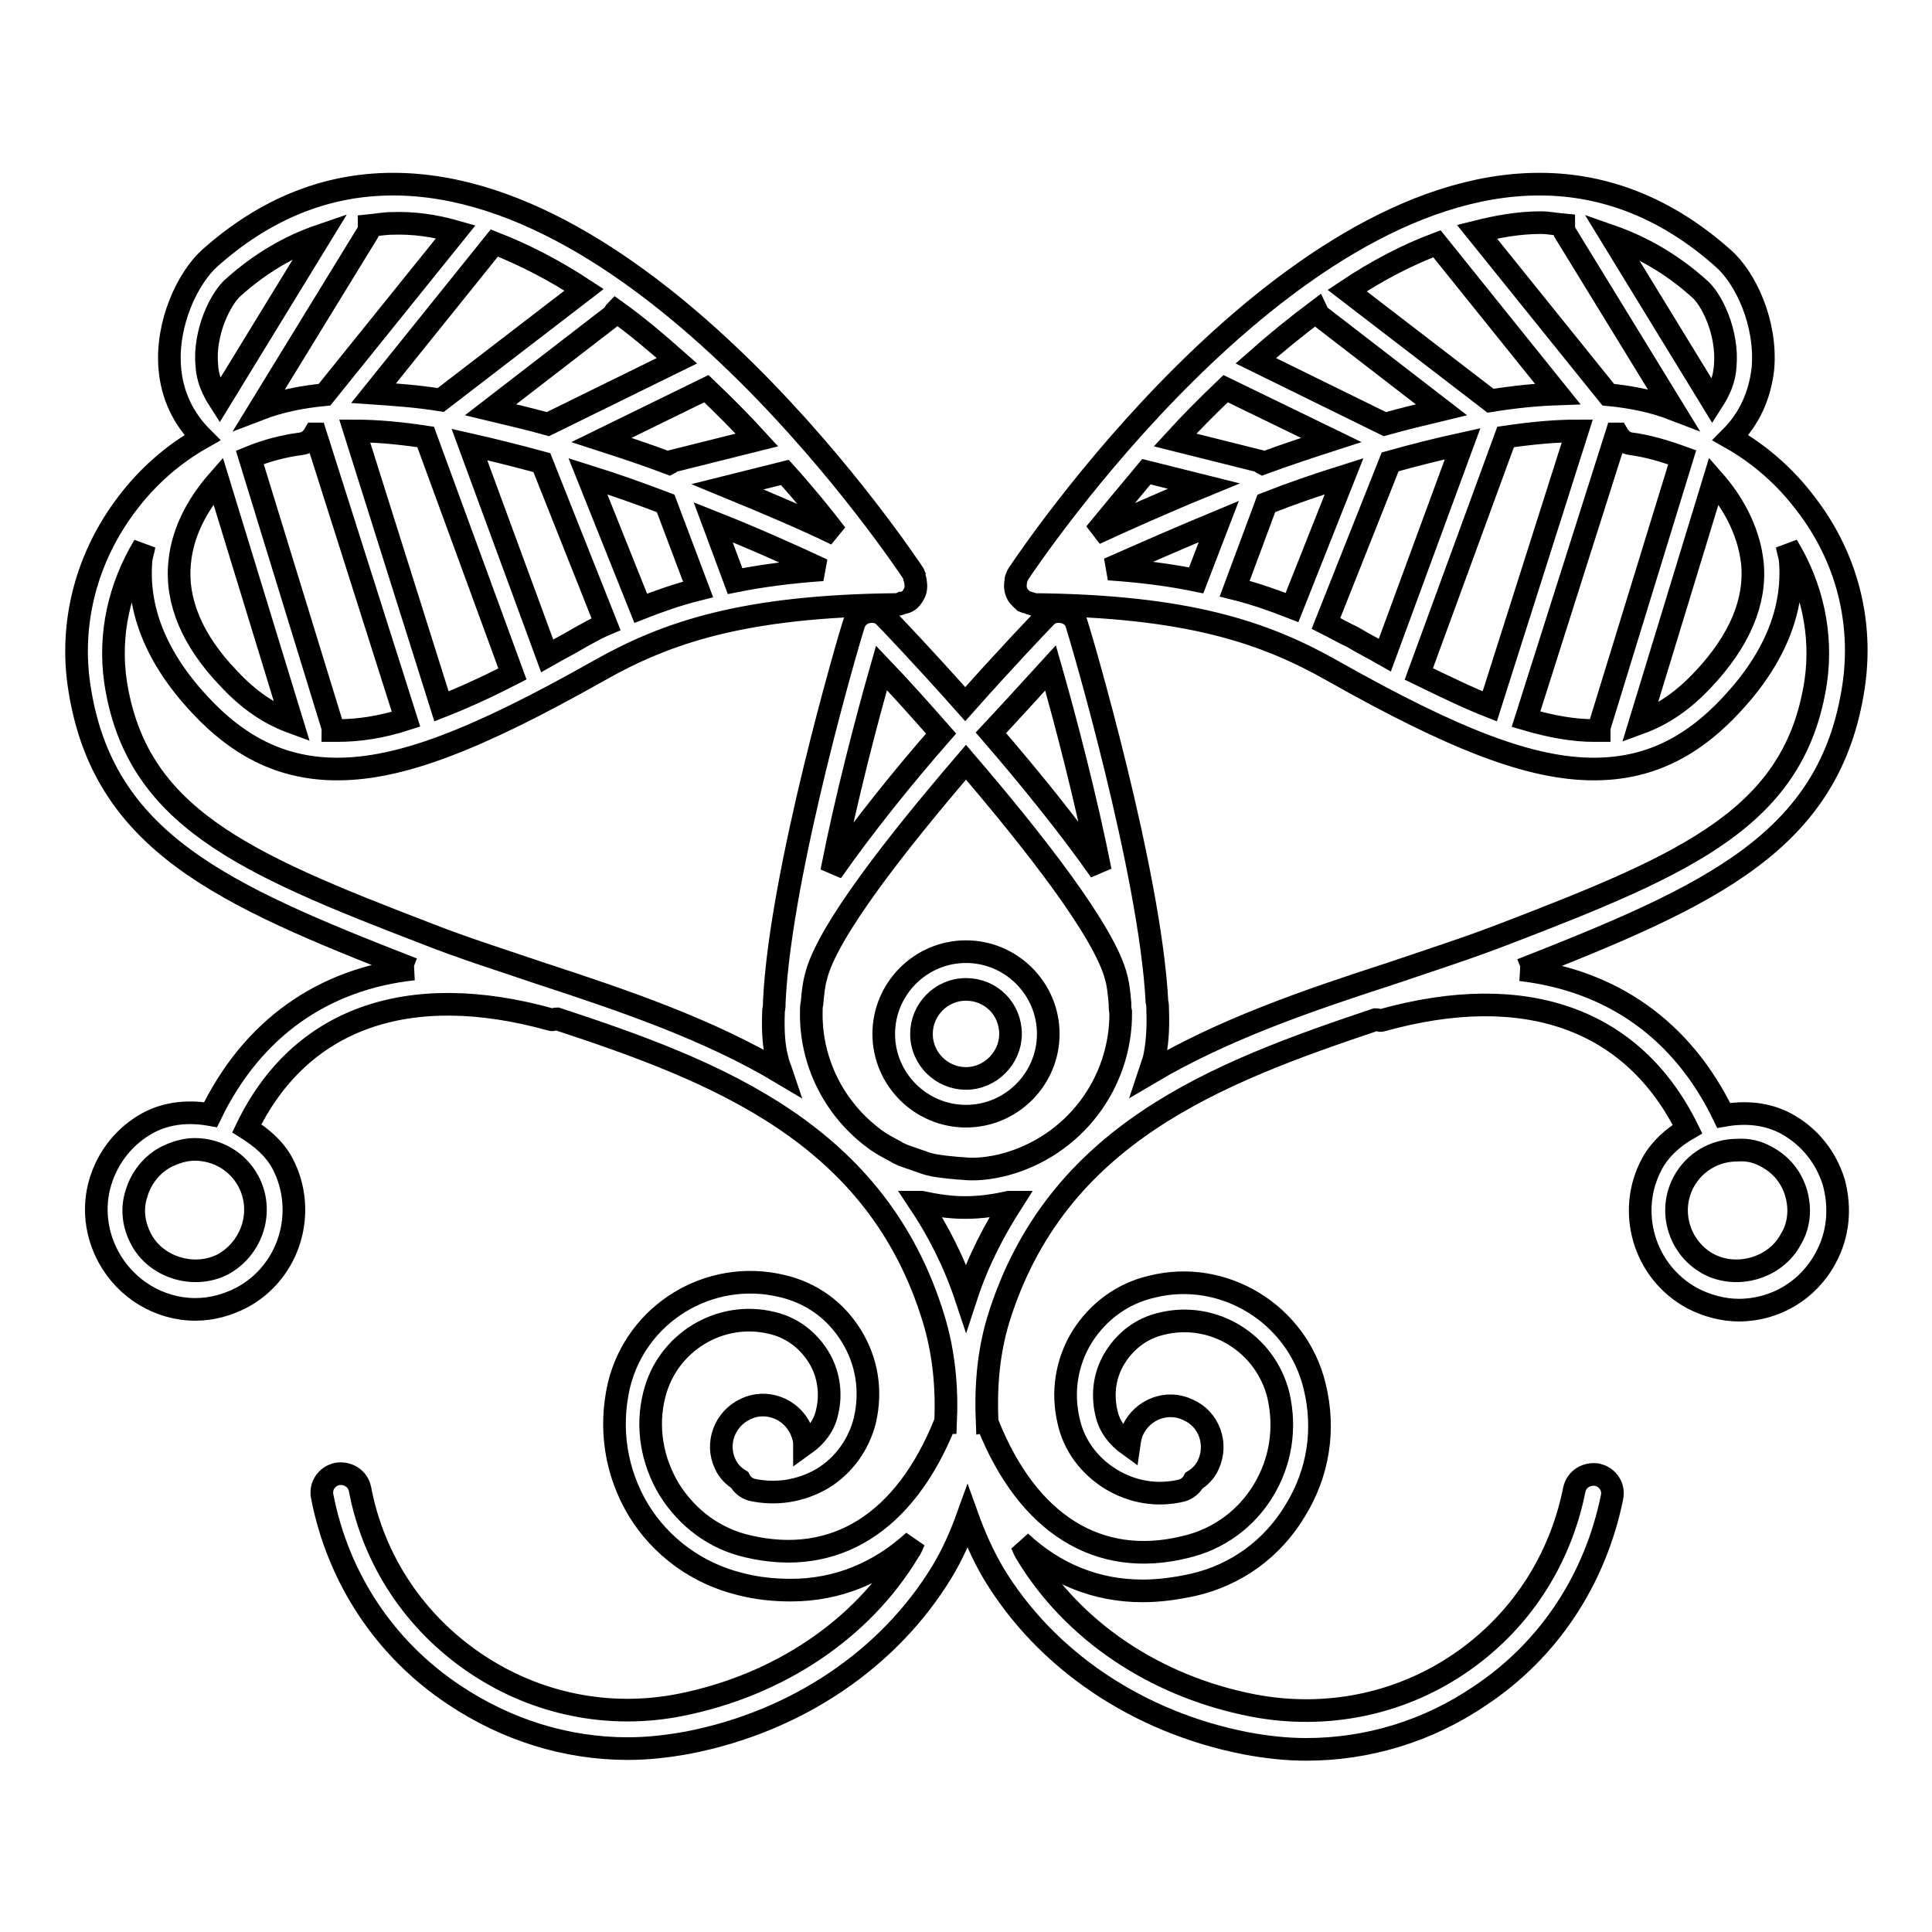 <?xml version="1.0" encoding="utf-8"?>
<!-- Svg Vector Icons : http://www.onlinewebfonts.com/icon -->
<!DOCTYPE svg PUBLIC "-//W3C//DTD SVG 1.1//EN" "http://www.w3.org/Graphics/SVG/1.1/DTD/svg11.dtd">
<svg version="1.1" xmlns="http://www.w3.org/2000/svg" xmlns:xlink="http://www.w3.org/1999/xlink" x="0px" y="0px" viewBox="0 0 256 256" enable-background="new 0 0 256 256" xml:space="preserve">
<g><g><g><g><path stroke-width="3" fill-opacity="0" stroke="#000000"  d="M245.6,91c1.3-8.6-0.9-17.2-6.3-24.2c-2.7-3.6-6.1-6.6-10-8.8c2.5-2.5,3.9-5.6,4.3-9.2c0.5-6-2.3-12-5.3-14.6c-7.3-6.5-15.5-9.8-24.3-9.8c-34.5,0-67.7,49.6-69.1,51.7c-0.1,0.1-0.1,0.3-0.2,0.5c-0.1,0.1-0.1,0.2-0.1,0.4c-0.1,0.6-0.1,1.1,0.2,1.7c0,0,0,0,0,0l0,0l0,0c0.2,0.4,0.6,0.7,0.9,1c0.2,0.1,0.5,0.1,0.7,0.2c0.2,0,0.4,0.2,0.6,0.2c20.4,0.2,30.6,3.7,39.6,8.8c16.3,9.2,26.3,13,34.6,13c7,0,12.8-2.7,18.2-8.5c5.8-6.2,8.4-12.7,7.8-19.3c-0.1-0.6-0.3-1.2-0.4-1.8c3.3,5.4,4.7,11.7,3.8,18c-2.7,17.8-16.6,24-41.1,33.4c-4.9,1.9-9.9,3.5-15.2,5.3c-11.1,3.6-22.2,7.4-32,13.2c0.2-0.6,0.4-1.2,0.6-1.8c0.4-1.7,0.6-3.9,0.5-6.5c0-0.4,0-0.8-0.1-1.2c-0.9-17.2-10.1-48.4-10.6-49.9c-0.2-0.9-0.9-1.5-1.8-1.7c-0.9-0.2-1.8,0-2.4,0.7c-0.5,0.5-5,5.2-10.6,11.5c-5.6-6.3-10.1-11-10.6-11.5c-0.6-0.7-1.5-0.9-2.4-0.7c-0.9,0.2-1.6,0.9-1.8,1.7c-0.5,1.5-9.7,32.7-10.5,49.9c0,0.4,0,0.8-0.1,1.2c-0.1,2.6,0,4.7,0.5,6.5c0.1,0.6,0.4,1.2,0.6,1.8c-9.7-5.8-20.9-9.6-31.9-13.2c-5.3-1.8-10.4-3.4-15.2-5.3C32,114.3,18,108.1,15.3,90.3c-0.9-6.3,0.5-12.5,3.8-18c-0.1,0.6-0.3,1.2-0.4,1.8c-0.6,6.6,2,13.1,7.8,19.3c5.4,5.8,11.2,8.5,18.2,8.5c8.3,0,18.3-3.8,34.6-13c9-5.1,19.2-8.6,39.6-8.8c0.2,0,0.4-0.1,0.6-0.2c0.2,0,0.5-0.1,0.7-0.2c0.4-0.2,0.7-0.6,0.9-1l0,0l0,0c0,0,0,0,0,0c0.3-0.5,0.3-1.1,0.2-1.7c0-0.2-0.1-0.3-0.1-0.4c-0.1-0.1,0-0.3-0.1-0.5c-1.4-2.1-34.5-51.7-69-51.7c-8.9,0-17,3.3-24.3,9.8c-2.9,2.6-5.8,8.6-5.3,14.6c0.3,3.6,1.8,6.7,4.3,9.2c-3.9,2.2-7.3,5.2-10,8.8c-5.3,7-7.6,15.6-6.3,24.2c3.1,20.5,18.8,27.5,44.2,37.4c0,0,0,0,0.1,0c-12,1.3-21.4,7.9-26.9,19.3c-2.8-0.5-5.7-0.3-8.3,1.1c-3.1,1.7-5.3,4.5-6.3,7.8s-0.6,6.9,1.1,10c2.3,4.2,6.7,6.9,11.5,6.9c2.2,0,4.3-0.6,6.2-1.6c6.3-3.4,8.7-11.4,5.3-17.8c-1.1-2-2.8-3.4-4.7-4.6C39.7,135,54,129.8,73,135.1c0.3,0.1,0.5-0.1,0.8-0.1c21.3,7,42.4,15.2,49.9,39.7c1.4,4.6,1.8,9.2,1.6,13.8c0,0-0.1,0-0.1,0.1c-5.3,13.2-14.6,19-26.1,16.3c-4.4-1-8-3.7-10.4-7.5c-2.3-3.8-3.1-8.3-2-12.6c1.7-6.9,8.7-11.2,15.6-9.5c2.6,0.6,4.7,2.2,6.1,4.4c1.4,2.2,1.8,4.9,1.2,7.4c-0.4,1.9-1.6,3.3-3,4.3c0-0.7-0.2-1.3-0.5-2c-1.3-2.8-4.6-4-7.3-2.7c-2.8,1.3-4,4.6-2.7,7.3c0.4,0.9,1.1,1.6,1.9,2.1c0.3,0.6,0.9,1.1,1.6,1.3c3.2,0.7,6.5,0.2,9.4-1.5c2.8-1.7,4.8-4.5,5.6-7.7c0.9-3.9,0.3-7.8-1.8-11.2c-2.1-3.4-5.3-5.7-9.2-6.6c-9.6-2.3-19.3,3.6-21.6,13.2c-1.3,5.7-0.4,11.5,2.6,16.5c3,4.9,7.8,8.4,13.5,9.8c2.3,0.6,4.6,0.8,6.7,0.8c6.2,0,11.7-2.3,16.3-6.5c-0.2,0.5-0.4,1-0.7,1.4c-6.2,10.3-17.2,17.7-30.2,20.3c-9.5,1.9-19.2-0.1-27.2-5.5c-8-5.4-13.5-13.6-15.3-23.1c-0.3-1.4-1.6-2.2-3-2c-1.4,0.3-2.3,1.6-2,3c2.1,10.8,8.3,20.2,17.5,26.3c6.9,4.6,14.8,7.1,23,7.1c2.6,0,5.3-0.3,8-0.8c14.4-2.8,26.6-11.1,33.6-22.6c1.4-2.3,2.5-4.8,3.4-7.3c0.9,2.5,2,5,3.4,7.4c6.9,11.5,19.1,19.8,33.5,22.6c2.7,0.5,5.3,0.8,8,0.8c8.1,0,16.1-2.4,23-7.1c9.2-6.1,15.3-15.5,17.5-26.3c0.3-1.4-0.6-2.7-2-3c-1.4-0.2-2.7,0.6-3,2c-1.9,9.5-7.3,17.7-15.3,23.1c-8,5.4-17.7,7.3-27.2,5.5c-13-2.5-24-9.9-30.2-20.3c-0.3-0.5-0.4-1-0.7-1.4c4.6,4.3,10.1,6.5,16.2,6.5c2.2,0,4.4-0.3,6.7-0.8c5.7-1.3,10.5-4.8,13.5-9.8c3.1-5,4-10.8,2.6-16.5c-2.3-9.6-12.1-15.6-21.6-13.2c-3.9,0.9-7.1,3.3-9.2,6.6c-2.1,3.4-2.7,7.4-1.8,11.2c0.7,3.2,2.7,5.9,5.6,7.7c2.8,1.7,6.1,2.3,9.4,1.5c0.7-0.2,1.3-0.7,1.6-1.3c0.8-0.5,1.5-1.2,1.9-2.1c1.3-2.8,0.1-6.1-2.7-7.3c-2.7-1.3-6-0.1-7.3,2.7c-0.3,0.6-0.4,1.3-0.5,2c-1.4-1-2.6-2.4-3-4.3c-0.6-2.6-0.2-5.2,1.2-7.4c1.4-2.2,3.5-3.8,6.1-4.4c6.9-1.7,13.8,2.6,15.5,9.5c1,4.4,0.3,8.8-2,12.6s-6,6.5-10.4,7.5c-11.4,2.8-20.8-3-26.1-16.3c0-0.1-0.1-0.1-0.1-0.1c-0.2-4.6,0.1-9.2,1.5-13.8c7.6-24.5,28.8-32.6,50-39.7c0.3,0,0.5,0.2,0.8,0.1c19-5.3,33.3-0.2,40.5,14.4c-1.9,1.1-3.6,2.6-4.7,4.6c-3.4,6.3-1.1,14.3,5.3,17.8c1.9,1,4.1,1.6,6.2,1.6c4.8,0,9.2-2.6,11.5-6.9c1.7-3.1,2-6.6,1.1-10c-1-3.3-3.2-6.1-6.3-7.8c-2.6-1.4-5.5-1.6-8.3-1.1c-5.5-11.4-14.9-17.9-26.9-19.3c0,0,0,0,0.1,0C226.8,118.6,242.5,111.5,245.6,91z M151.9,62.5l7.6,1.9c-5.6,2.3-10.5,4.5-14.4,6.3C147,68.4,149.3,65.6,151.9,62.5z M161.5,69.1l-3,7.8c-3.4-0.7-7.2-1.2-11.6-1.5C151.2,73.5,156.2,71.3,161.5,69.1z M167.8,66.7c3.3-1.3,6.8-2.5,10.3-3.6l-6.9,17.4c-2.3-0.9-4.8-1.8-7.6-2.5L167.8,66.7z M183.5,56.2l-17.1-8.4c2.6-2.3,5.3-4.5,8.1-6.6c0.1,0.2,0.1,0.5,0.3,0.6L191,54.3C188.5,54.9,186,55.5,183.5,56.2z M190.4,32.3l16,19.9c-2.9,0.1-5.8,0.4-8.9,0.9l-19-14.6C182.4,35.9,186.4,33.8,190.4,32.3z M209,57.1l-11.6,36.5c-2.8-1.1-5.9-2.6-9.4-4.3l11.5-31.4C202.9,57.4,206,57.1,209,57.1z M228.6,48.5c-0.1,1.8-0.8,3.3-1.7,4.7l-13.4-21.9c4,1.4,7.9,3.6,11.5,6.8C226.8,39.5,229,44.1,228.6,48.5z M207.2,29.8c0,0.3,0,0.6,0.1,0.9l14.4,23.5c-2.6-1-5.5-1.6-8.6-1.9l-17.4-21.6c2.8-0.7,5.6-1.2,8.5-1.2C205.1,29.5,206.1,29.7,207.2,29.8z M162.4,51.5l14,6.8c-3.1,1-6.1,2-9.1,3.1c-0.2-0.1-0.2-0.3-0.4-0.3l-11.2-2.8C157.8,56,160,53.8,162.4,51.5z M175.7,82.6l8.5-21.4c3.2-0.9,6.4-1.7,9.6-2.4l-10.3,28c-1.4-0.8-2.8-1.5-4.3-2.4C178.1,83.9,176.9,83.2,175.7,82.6z M202.2,95.3l12-37.8c0,0,0.1,0,0.1,0c0.4,0.7,1,1.2,1.8,1.3c2.3,0.3,4.6,1,6.8,1.8l-11,35.8c0,0.1,0,0.2,0,0.4c-0.2,0-0.4,0-0.7,0C208.6,96.8,205.6,96.3,202.2,95.3z M225.7,90c-2.7,2.9-5.4,4.7-8.4,5.8l9.8-32.1c2.2,2.5,4.6,6.3,5.1,10.9C232.7,79.7,230.5,84.9,225.7,90z M77.4,38.4l-19,14.6c-3.1-0.5-6-0.7-8.9-0.9l16-19.9C69.6,33.8,73.6,35.9,77.4,38.4z M88.2,66.7l4.3,11.4c-2.8,0.7-5.3,1.6-7.6,2.5l-7-17.5C81.4,64.2,84.8,65.4,88.2,66.7z M110.8,70.8c-3.9-1.9-8.8-4-14.4-6.3l7.6-1.9C106.7,65.6,108.9,68.3,110.8,70.8z M109,75.5c-4.3,0.3-8.1,0.8-11.6,1.5l-2.9-7.8C99.8,71.3,104.7,73.5,109,75.5z M65,54.3l16.2-12.5c0.2-0.1,0.2-0.4,0.4-0.6c2.8,2,5.5,4.3,8.1,6.6l-17.1,8.4C70.1,55.5,67.5,54.9,65,54.3z M56.4,57.9l11.5,31.4c-3.5,1.8-6.6,3.2-9.4,4.3L47,57.1C50,57.1,53.1,57.4,56.4,57.9z M23.8,74.6c0.4-4.6,2.9-8.4,5.1-10.9l9.8,32c-3-1.1-5.7-2.9-8.4-5.8C25.5,84.9,23.3,79.7,23.8,74.6z M44.1,96.8c0-0.1,0.1-0.2,0-0.4l-11-35.8c2.2-0.9,4.5-1.5,6.8-1.8c0.8-0.1,1.4-0.6,1.8-1.3c0,0,0,0,0.1,0l12,37.8c-3.4,1.1-6.4,1.5-9.1,1.5C44.5,96.8,44.3,96.8,44.1,96.8z M76.8,84.5c-1.5,0.9-2.9,1.6-4.3,2.4l-10.3-28c3.1,0.7,6.3,1.5,9.6,2.4l8.5,21.4C79.1,83.2,77.9,83.9,76.8,84.5z M100.3,58.3l-11.2,2.8c-0.2,0-0.2,0.2-0.4,0.3c-2.9-1.1-5.9-2.1-9-3.1l13.9-6.8C96,53.8,98.2,56,100.3,58.3z M60.4,30.7L43,52.3c-3.1,0.3-6,0.9-8.6,1.9l14.4-23.5c0.2-0.3,0.1-0.6,0.1-0.8c1-0.1,2.1-0.3,3.1-0.3C54.8,29.5,57.6,29.9,60.4,30.7z M31,38c3.6-3.2,7.4-5.4,11.5-6.8L29.1,53.1c-0.9-1.4-1.6-2.9-1.7-4.7C27,44.1,29.2,39.5,31,38z M29.6,167.5c-3.8,2-8.9,0.5-10.9-3.3c-1-1.9-1.3-4-0.6-6.1c0.6-2,2-3.8,3.9-4.8c1.2-0.6,2.5-1,3.8-1c3,0,5.7,1.6,7.1,4.2C35,160.4,33.5,165.3,29.6,167.5z M234.1,153.3c1.9,1,3.3,2.7,3.9,4.8c0.6,2.1,0.4,4.3-0.7,6.1c-2,3.8-7.1,5.3-10.9,3.3c-3.9-2.1-5.4-7-3.3-10.9c1.4-2.6,4.1-4.2,7.1-4.2C231.6,152.3,232.9,152.6,234.1,153.3z M128.5,154.9c-0.5,0-1-0.1-1.5-0.1c-1.1-0.1-2.2-0.2-3.3-0.4c-0.5-0.1-0.9-0.2-1.4-0.4c-0.9-0.3-1.7-0.6-2.6-0.9c-0.4-0.2-0.7-0.3-1-0.5c-0.9-0.5-1.9-1-2.7-1.6c-0.1-0.1-0.3-0.2-0.4-0.3c-5.1-3.9-8.2-10-8.1-16.6c0-0.4,0-0.8,0.1-1.2c0.1-1.1,0.2-2.3,0.5-3.4c1.4-6,10.9-18,19.9-28.5c9,10.5,18.4,22.5,19.9,28.5c0.3,1.1,0.4,2.3,0.5,3.4c0,0.4,0,0.8,0.1,1.2c0.1,9.4-6.2,17.9-15.7,20.3c-1.3,0.3-2.6,0.5-3.8,0.5C128.8,154.9,128.7,154.9,128.5,154.9z M139.2,88.5c2,7,4.7,17.3,6.6,26.9c-4.2-6-9.5-12.5-14.5-18.3C134.2,94,137,90.9,139.2,88.5z M116.8,88.5c2.3,2.4,5,5.4,7.9,8.7c-5,5.7-10.3,12.3-14.5,18.3C112.1,105.8,114.8,95.5,116.8,88.5z M128,171.9c-1.6-4.8-3.8-9-6.2-12.6c0,0,0.1,0,0.1,0c0,0,0.1,0,0.1,0c0,0,0,0,0.1,0c1.9,0.4,3.7,0.7,5.7,0.7c0,0,0.1,0,0.1,0s0.1,0,0.1,0l0,0c2,0,3.9-0.3,5.7-0.7c0,0,0,0,0.1,0c0,0,0.1,0,0.1,0c0,0,0.1,0,0.2,0C131.8,162.9,129.6,167,128,171.9z"/><path stroke-width="3" fill-opacity="0" stroke="#000000"  d="M138.9,137c0-6-4.9-10.9-10.9-10.9c-6,0-10.9,4.9-10.9,10.9c0,6,4.9,10.9,10.9,10.9C134,147.9,138.9,143,138.9,137z M128,142.9c-3.2,0-5.9-2.6-5.9-5.9c0-3.2,2.6-5.9,5.9-5.9s5.9,2.6,5.9,5.9C133.9,140.2,131.2,142.9,128,142.9z"/></g></g><g></g><g></g><g></g><g></g><g></g><g></g><g></g><g></g><g></g><g></g><g></g><g></g><g></g><g></g><g></g></g></g>
</svg>